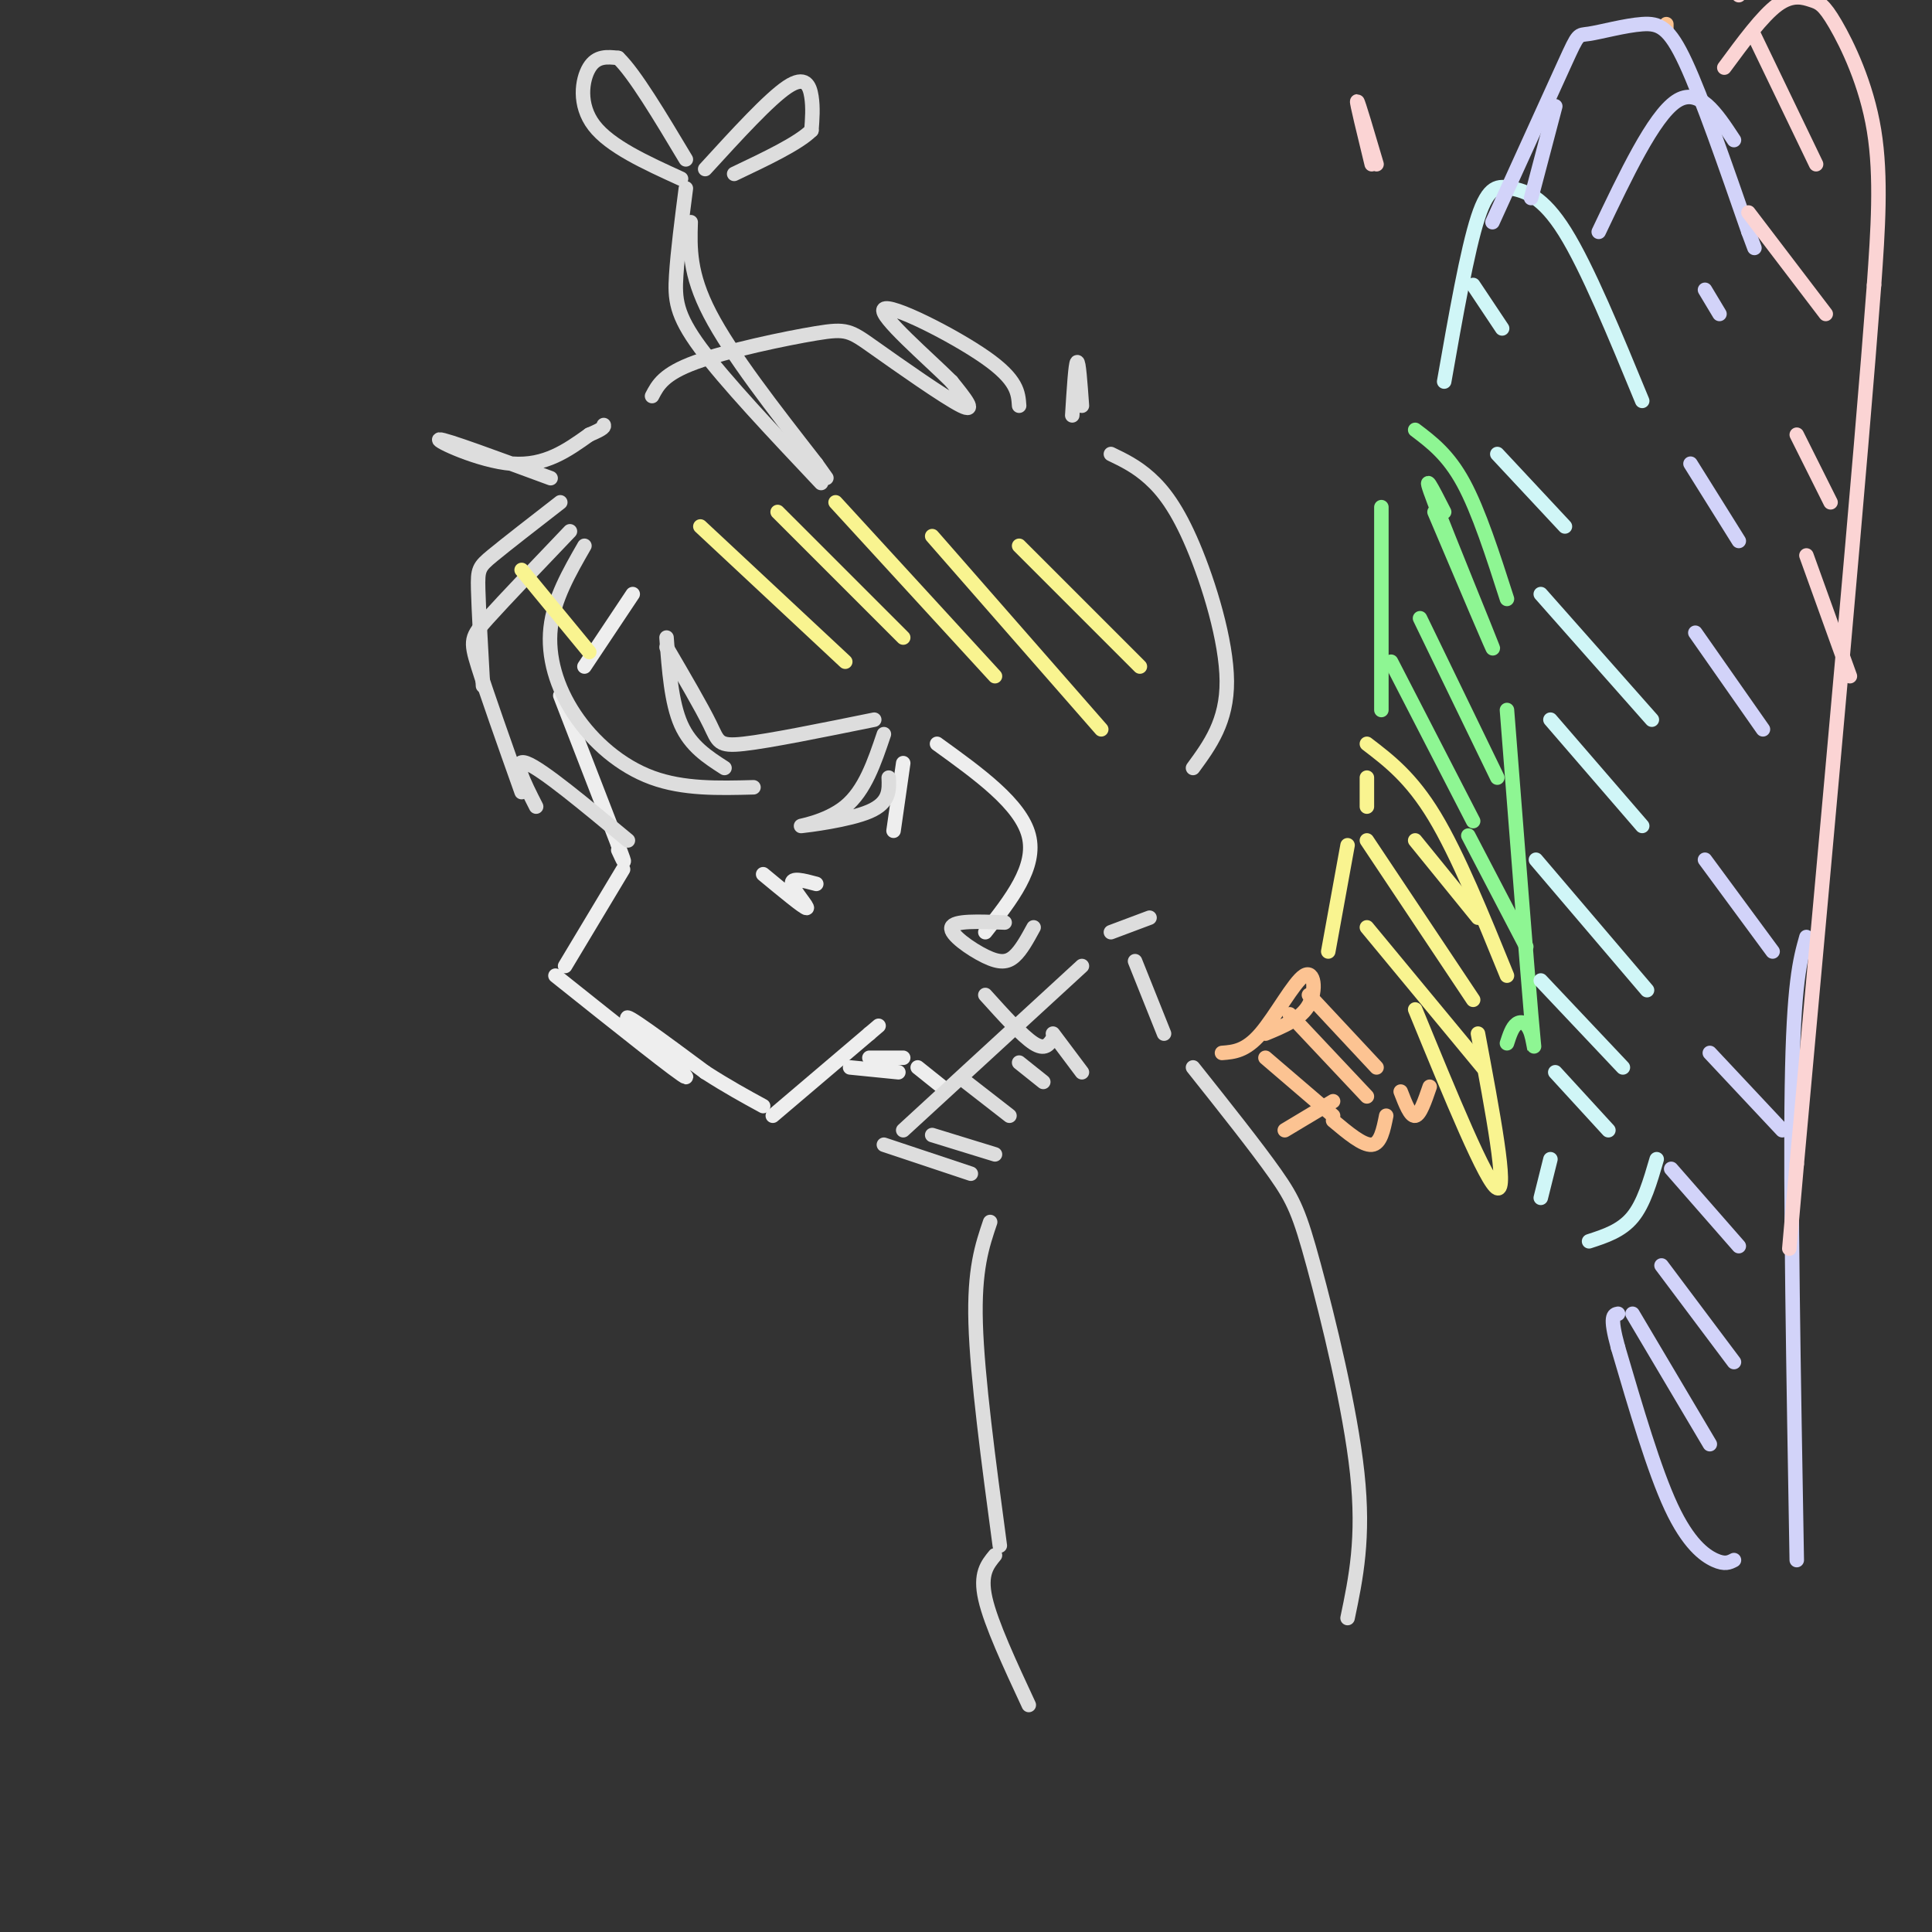 <svg viewBox='0 0 400 400' version='1.1' xmlns='http://www.w3.org/2000/svg' xmlns:xlink='http://www.w3.org/1999/xlink'><rect x="0" y="0" width="400" height="400" fill="#333333" stroke="none"/><g fill='none' stroke='rgb(238,238,238)' stroke-width='3' stroke-linecap='round' stroke-linejoin='round'><path d='M131,123c0.000,0.000 -10.000,15.000 -10,15'/><path d='M116,144c0.000,0.000 12.000,31.000 12,31'/><path d='M128,175c2.000,5.333 1.000,3.167 0,1'/><path d='M129,180c0.000,0.000 -12.000,20.000 -12,20'/><path d='M115,202c13.089,10.444 26.178,20.889 27,21c0.822,0.111 -10.622,-10.111 -12,-12c-1.378,-1.889 7.311,4.556 16,11'/><path d='M146,222c4.667,3.000 8.333,5.000 12,7'/><path d='M160,231c0.000,0.000 20.000,-17.000 20,-17'/><path d='M180,214c3.333,-2.833 1.667,-1.417 0,0'/><path d='M185,172c0.000,0.000 2.000,-14.000 2,-14'/><path d='M194,154c8.667,6.250 17.333,12.500 19,19c1.667,6.500 -3.667,13.250 -9,20'/><path d='M158,181c4.244,3.511 8.489,7.022 9,7c0.511,-0.022 -2.711,-3.578 -3,-5c-0.289,-1.422 2.356,-0.711 5,0'/><path d='M176,221c0.000,0.000 10.000,1.000 10,1'/><path d='M180,219c0.000,0.000 7.000,0.000 7,0'/><path d='M190,221c0.000,0.000 5.000,4.000 5,4'/></g>
<g fill='none' stroke='rgb(221,221,221)' stroke-width='3' stroke-linecap='round' stroke-linejoin='round'><path d='M183,152c-1.970,5.839 -3.940,11.679 -8,15c-4.060,3.321 -10.208,4.125 -9,4c1.208,-0.125 9.774,-1.179 14,-3c4.226,-1.821 4.113,-4.411 4,-7'/><path d='M208,191c-5.286,-0.220 -10.571,-0.440 -11,1c-0.429,1.440 4.000,4.542 7,6c3.000,1.458 4.571,1.274 6,0c1.429,-1.274 2.714,-3.637 4,-6'/><path d='M181,149c-10.822,2.200 -21.644,4.400 -27,5c-5.356,0.600 -5.244,-0.400 -7,-4c-1.756,-3.600 -5.378,-9.800 -9,-16'/><path d='M138,132c0.500,6.750 1.000,13.500 3,18c2.000,4.500 5.500,6.750 9,9'/><path d='M156,163c-7.256,0.190 -14.512,0.381 -21,-2c-6.488,-2.381 -12.208,-7.333 -16,-13c-3.792,-5.667 -5.655,-12.048 -5,-18c0.655,-5.952 3.827,-11.476 7,-17'/><path d='M118,110c-6.756,7.067 -13.511,14.133 -17,18c-3.489,3.867 -3.711,4.533 -2,10c1.711,5.467 5.356,15.733 9,26'/><path d='M111,167c-2.583,-5.083 -5.167,-10.167 -2,-9c3.167,1.167 12.083,8.583 21,16'/><path d='M114,99c-11.022,-4.067 -22.044,-8.133 -23,-8c-0.956,0.133 8.156,4.467 15,5c6.844,0.533 11.422,-2.733 16,-6'/><path d='M122,90c3.167,-1.333 3.083,-1.667 3,-2'/><path d='M135,82c1.190,-2.292 2.380,-4.584 9,-7c6.620,-2.416 18.671,-4.957 25,-6c6.329,-1.043 6.935,-0.589 12,3c5.065,3.589 14.590,10.311 18,12c3.410,1.689 0.705,-1.656 -2,-5'/><path d='M197,79c-4.643,-4.643 -15.250,-13.750 -14,-15c1.250,-1.250 14.357,5.357 21,10c6.643,4.643 6.821,7.321 7,10'/><path d='M222,86c0.333,-5.333 0.667,-10.667 1,-11c0.333,-0.333 0.667,4.333 1,9'/><path d='M230,94c2.613,1.256 5.226,2.512 8,5c2.774,2.488 5.708,6.208 9,14c3.292,7.792 6.940,19.655 7,28c0.060,8.345 -3.470,13.173 -7,18'/><path d='M238,190c0.000,0.000 -8.000,3.000 -8,3'/><path d='M116,104c-5.556,4.311 -11.111,8.622 -14,11c-2.889,2.378 -3.111,2.822 -3,7c0.111,4.178 0.556,12.089 1,20'/><path d='M170,100c-9.956,-10.556 -19.911,-21.111 -25,-28c-5.089,-6.889 -5.311,-10.111 -5,-15c0.311,-4.889 1.156,-11.444 2,-18'/><path d='M141,37c-7.356,-3.356 -14.711,-6.711 -18,-11c-3.289,-4.289 -2.511,-9.511 -1,-12c1.511,-2.489 3.756,-2.244 6,-2'/><path d='M128,12c3.333,3.167 8.667,12.083 14,21'/><path d='M146,35c6.622,-7.244 13.244,-14.489 17,-17c3.756,-2.511 4.644,-0.289 5,2c0.356,2.289 0.178,4.644 0,7'/><path d='M168,27c-2.667,2.667 -9.333,5.833 -16,9'/><path d='M143,46c-0.167,5.333 -0.333,10.667 4,19c4.333,8.333 13.167,19.667 22,31'/><path d='M169,96c3.667,5.167 1.833,2.583 0,0'/><path d='M204,206c3.833,4.250 7.667,8.500 10,10c2.333,1.500 3.167,0.250 4,-1'/><path d='M187,234c0.000,0.000 37.000,-34.000 37,-34'/><path d='M183,237c0.000,0.000 18.000,6.000 18,6'/><path d='M193,235c0.000,0.000 13.000,4.000 13,4'/><path d='M200,224c0.000,0.000 9.000,7.000 9,7'/><path d='M211,220c0.000,0.000 5.000,4.000 5,4'/><path d='M218,214c0.000,0.000 6.000,8.000 6,8'/><path d='M235,199c0.000,0.000 6.000,15.000 6,15'/><path d='M247,221c6.560,8.250 13.119,16.500 17,22c3.881,5.500 5.083,8.250 8,19c2.917,10.750 7.548,29.500 9,43c1.452,13.500 -0.274,21.750 -2,30'/><path d='M205,253c-1.667,4.917 -3.333,9.833 -3,21c0.333,11.167 2.667,28.583 5,46'/><path d='M206,322c-1.583,1.917 -3.167,3.833 -2,9c1.167,5.167 5.083,13.583 9,22'/></g>
<g fill='none' stroke='rgb(252,195,146)' stroke-width='3' stroke-linecap='round' stroke-linejoin='round'><path d='M345,5c0.000,0.000 0.000,1.000 0,1'/><path d='M253,218c2.446,-0.190 4.893,-0.381 8,-4c3.107,-3.619 6.875,-10.667 9,-12c2.125,-1.333 2.607,3.048 1,6c-1.607,2.952 -5.304,4.476 -9,6'/><path d='M266,234c0.000,0.000 10.000,-6.000 10,-6'/><path d='M276,232c3.083,2.583 6.167,5.167 8,5c1.833,-0.167 2.417,-3.083 3,-6'/><path d='M290,226c1.000,2.583 2.000,5.167 3,5c1.000,-0.167 2.000,-3.083 3,-6'/><path d='M262,219c0.000,0.000 14.000,12.000 14,12'/><path d='M267,210c0.000,0.000 16.000,17.000 16,17'/><path d='M271,206c0.000,0.000 14.000,15.000 14,15'/></g>
<g fill='none' stroke='rgb(249,244,144)' stroke-width='3' stroke-linecap='round' stroke-linejoin='round'><path d='M275,197c0.000,0.000 4.000,-22.000 4,-22'/><path d='M283,167c0.000,0.000 0.000,-6.000 0,-6'/><path d='M283,154c4.583,3.500 9.167,7.000 14,15c4.833,8.000 9.917,20.500 15,33'/><path d='M306,214c3.083,16.417 6.167,32.833 4,32c-2.167,-0.833 -9.583,-18.917 -17,-37'/><path d='M283,192c0.000,0.000 24.000,29.000 24,29'/><path d='M283,174c0.000,0.000 22.000,33.000 22,33'/><path d='M293,174c0.000,0.000 13.000,16.000 13,16'/></g>
<g fill='none' stroke='rgb(142,246,147)' stroke-width='3' stroke-linecap='round' stroke-linejoin='round'><path d='M286,147c0.000,0.000 0.000,-42.000 0,-42'/><path d='M293,89c3.417,2.583 6.833,5.167 10,11c3.167,5.833 6.083,14.917 9,24'/><path d='M312,147c2.036,26.089 4.071,52.179 5,63c0.929,10.821 0.750,6.375 0,4c-0.750,-2.375 -2.071,-2.679 -3,-2c-0.929,0.679 -1.464,2.339 -2,4'/><path d='M304,173c0.000,0.000 12.000,23.000 12,23'/><path d='M288,137c0.000,0.000 17.000,33.000 17,33'/><path d='M294,128c0.000,0.000 16.000,33.000 16,33'/><path d='M297,106c6.444,15.200 12.889,30.400 12,28c-0.889,-2.400 -9.111,-22.400 -12,-30c-2.889,-7.600 -0.444,-2.800 2,2'/></g>
<g fill='none' stroke='rgb(208,246,247)' stroke-width='3' stroke-linecap='round' stroke-linejoin='round'><path d='M299,79c2.399,-13.631 4.798,-27.262 7,-34c2.202,-6.738 4.208,-6.583 7,-6c2.792,0.583 6.369,1.595 11,9c4.631,7.405 10.315,21.202 16,35'/><path d='M343,240c-1.333,4.583 -2.667,9.167 -5,12c-2.333,2.833 -5.667,3.917 -9,5'/><path d='M319,248c0.000,0.000 2.000,-8.000 2,-8'/><path d='M322,222c0.000,0.000 11.000,12.000 11,12'/><path d='M319,203c0.000,0.000 17.000,18.000 17,18'/><path d='M318,178c0.000,0.000 23.000,27.000 23,27'/><path d='M321,149c0.000,0.000 19.000,22.000 19,22'/><path d='M319,123c0.000,0.000 23.000,26.000 23,26'/><path d='M310,94c0.000,0.000 14.000,15.000 14,15'/><path d='M305,59c0.000,0.000 6.000,9.000 6,9'/></g>
<g fill='none' stroke='rgb(210,211,249)' stroke-width='3' stroke-linecap='round' stroke-linejoin='round'><path d='M331,48c5.667,-11.917 11.333,-23.833 16,-27c4.667,-3.167 8.333,2.417 12,8'/><path d='M317,41c0.000,0.000 5.000,-19.000 5,-19'/><path d='M309,46c6.056,-13.337 12.112,-26.673 15,-33c2.888,-6.327 2.609,-5.644 5,-6c2.391,-0.356 7.451,-1.750 11,-2c3.549,-0.250 5.585,0.643 9,8c3.415,7.357 8.207,21.179 13,35'/><path d='M362,48c2.167,5.833 1.083,2.917 0,0'/><path d='M374,194c-1.333,4.750 -2.667,9.500 -3,31c-0.333,21.500 0.333,59.750 1,98'/><path d='M359,323c-0.933,0.489 -1.867,0.978 -4,0c-2.133,-0.978 -5.467,-3.422 -9,-11c-3.533,-7.578 -7.267,-20.289 -11,-33'/><path d='M335,279c-1.833,-6.667 -0.917,-6.833 0,-7'/><path d='M338,272c0.000,0.000 16.000,27.000 16,27'/><path d='M344,262c0.000,0.000 15.000,20.000 15,20'/><path d='M346,242c0.000,0.000 14.000,16.000 14,16'/><path d='M354,218c0.000,0.000 15.000,16.000 15,16'/><path d='M353,178c0.000,0.000 14.000,19.000 14,19'/><path d='M351,131c0.000,0.000 14.000,20.000 14,20'/><path d='M350,96c0.000,0.000 10.000,16.000 10,16'/><path d='M353,60c0.000,0.000 3.000,5.000 3,5'/></g>
<g fill='none' stroke='rgb(251,212,212)' stroke-width='3' stroke-linecap='round' stroke-linejoin='round'><path d='M357,14c3.944,-5.354 7.888,-10.708 11,-13c3.112,-2.292 5.391,-1.522 7,-1c1.609,0.522 2.549,0.794 5,5c2.451,4.206 6.415,12.344 8,22c1.585,9.656 0.793,20.828 0,32'/><path d='M388,59c-2.667,35.667 -9.333,108.833 -16,182'/><path d='M372,241c-2.667,30.333 -1.333,15.167 0,0'/><path d='M374,115c0.000,0.000 9.000,25.000 9,25'/><path d='M372,90c0.000,0.000 7.000,14.000 7,14'/><path d='M362,44c0.000,0.000 16.000,21.000 16,21'/><path d='M363,7c0.000,0.000 13.000,27.000 13,27'/><path d='M357,-5c0.000,0.000 3.000,4.000 3,4'/><path d='M285,34c-1.917,-6.500 -3.833,-13.000 -4,-13c-0.167,0.000 1.417,6.500 3,13'/></g>
<g fill='none' stroke='rgb(249,244,144)' stroke-width='3' stroke-linecap='round' stroke-linejoin='round'><path d='M145,109c0.000,0.000 30.000,28.000 30,28'/><path d='M161,106c0.000,0.000 26.000,26.000 26,26'/><path d='M173,104c0.000,0.000 33.000,36.000 33,36'/><path d='M193,111c0.000,0.000 35.000,40.000 35,40'/><path d='M211,113c0.000,0.000 25.000,25.000 25,25'/><path d='M108,118c0.000,0.000 14.000,17.000 14,17'/></g>
</svg>